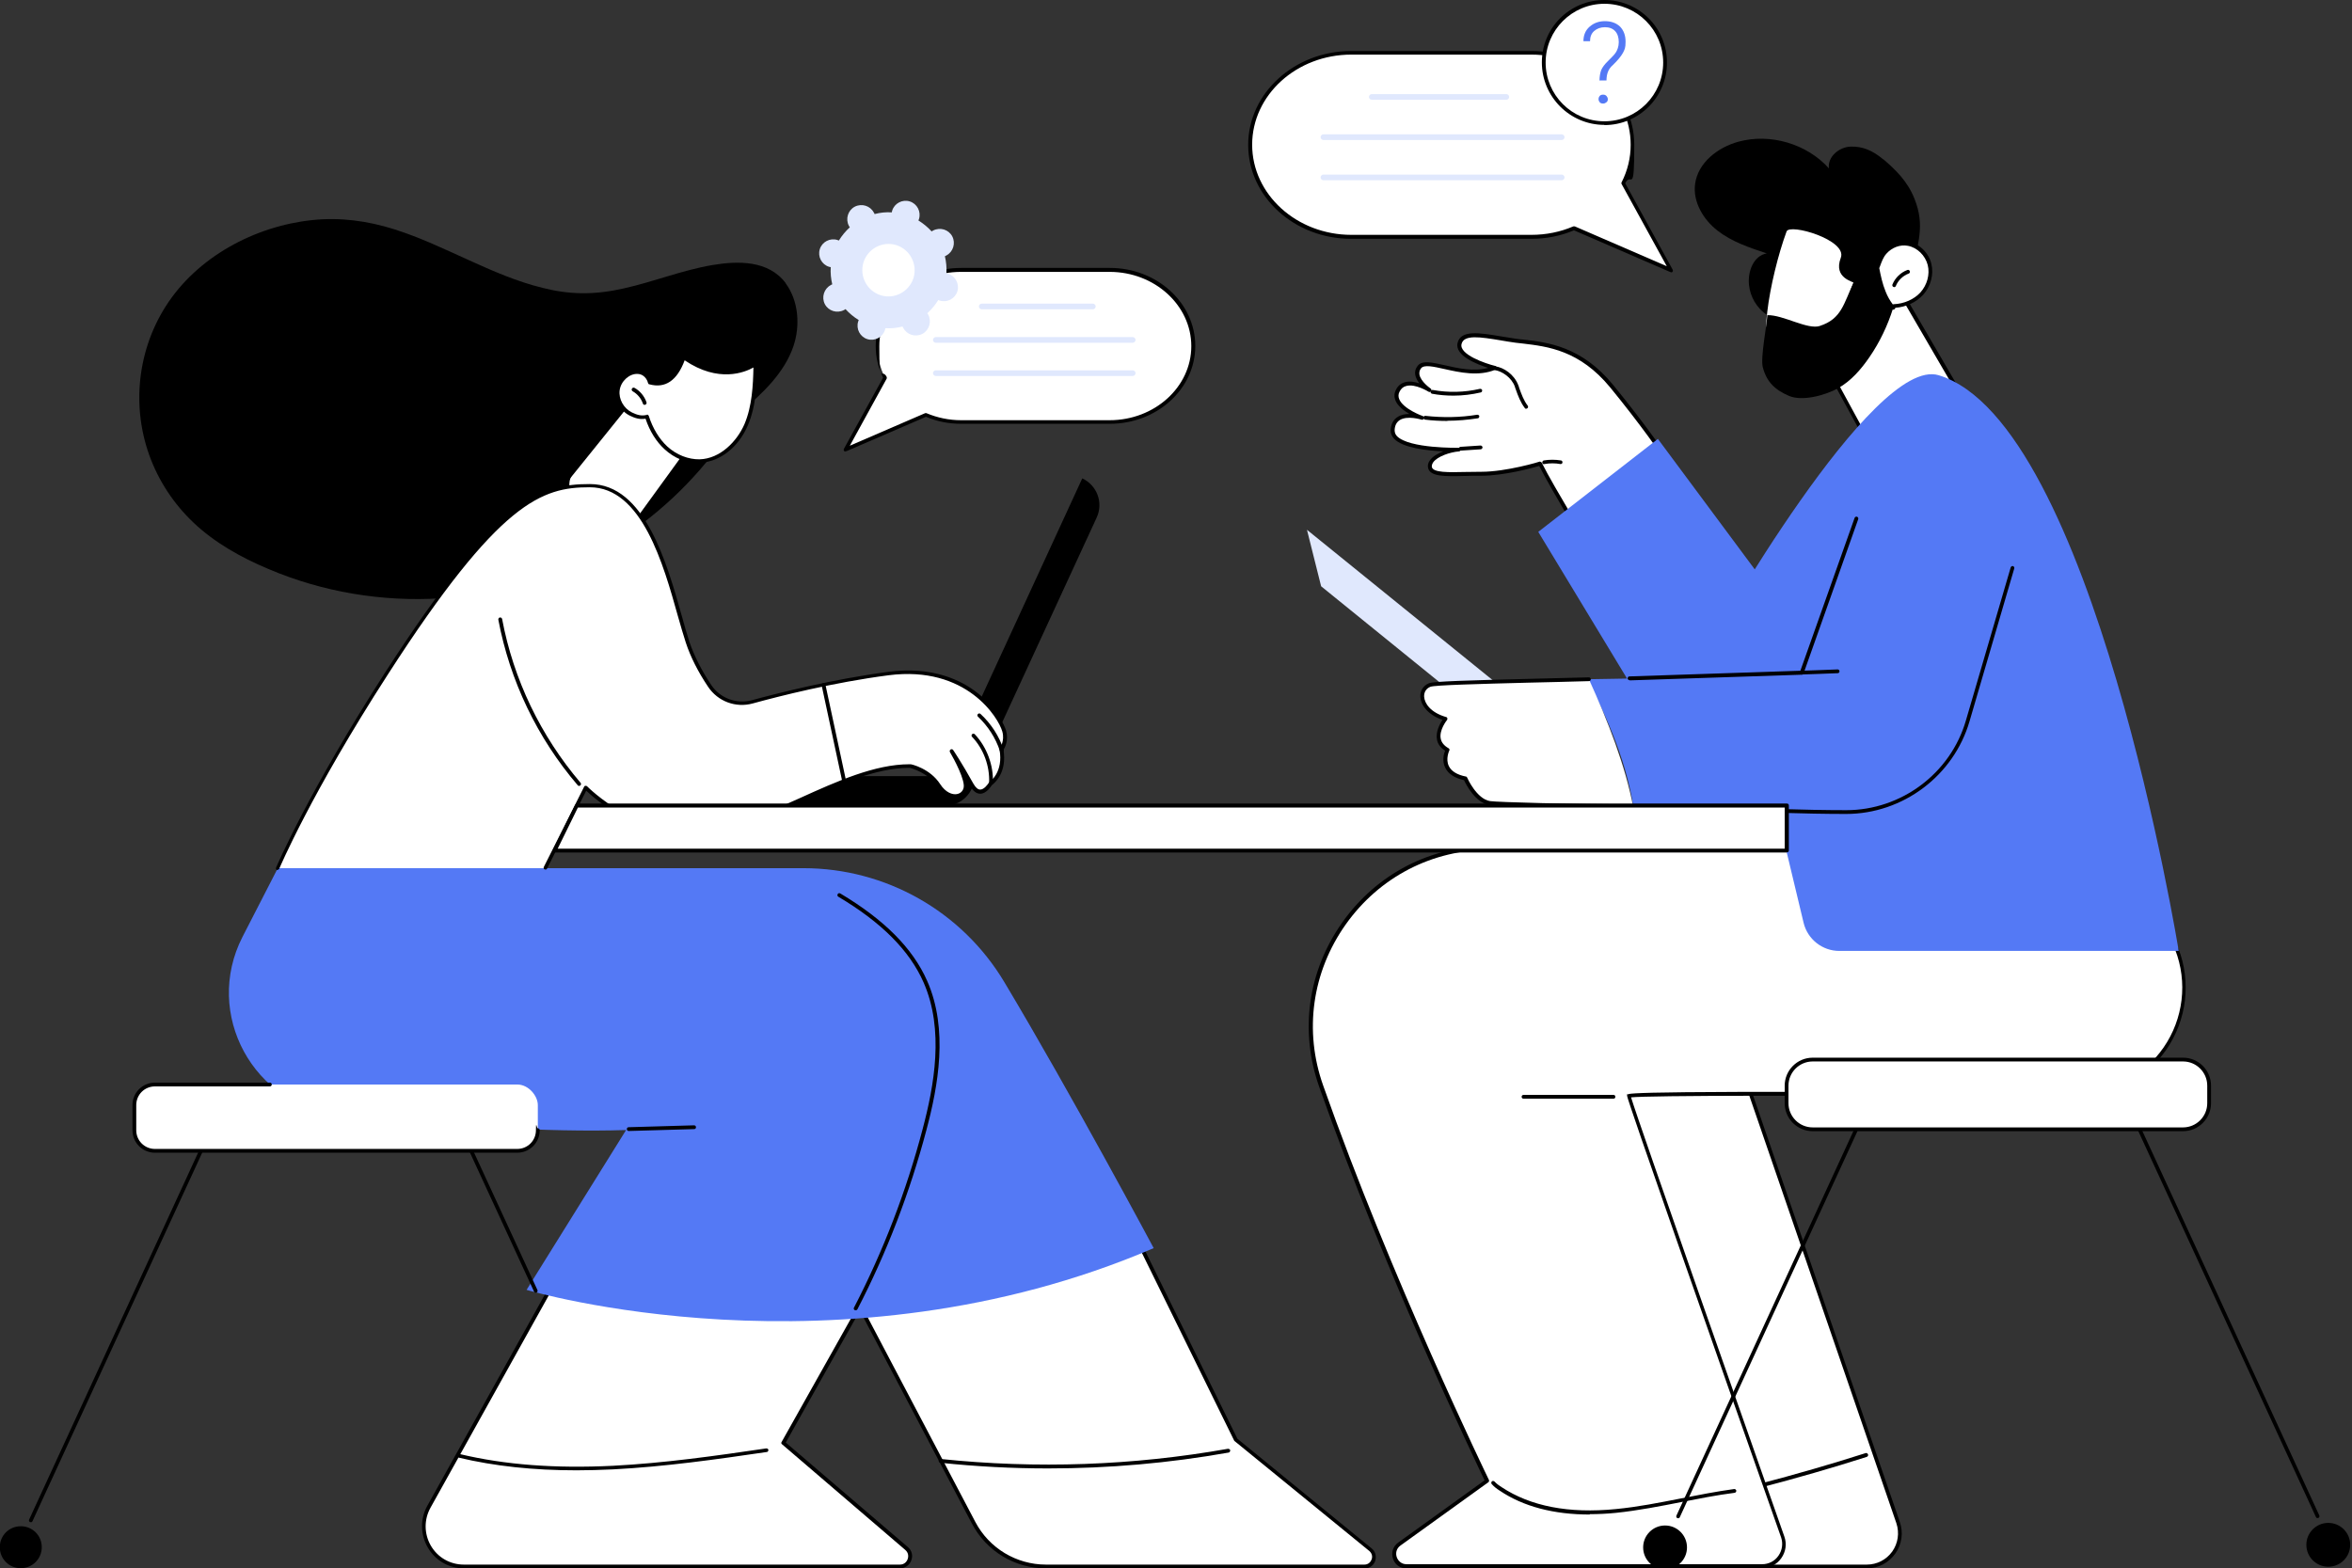 <?xml version="1.0" encoding="UTF-8"?>
<svg id="Illustration" xmlns="http://www.w3.org/2000/svg" width="1244.6" height="830.1" version="1.1" viewBox="0 0 1244.6 830.1">
  <rect x="0" y="0" width="1244.6" height="830.1" fill="#333333" stroke="none"/>
  <!-- Generator: Adobe Illustrator 29.5.1, SVG Export Plug-In . SVG Version: 2.1.0 Build 141)  -->
  <g id="Interviewing_a_candidate">
    <g>
      <g>
        <g>
          <g>
            <g>
              <path d="M914.1,543.3l90.3,262.5c3.9,11.4-4.5,23.2-16.6,23.2h-113.3l-87.5-269.3,127.1-16.5Z" fill="#fff"/>
              <path d="M987.8,830.1h-113.3c-.4,0-.8-.3-1-.7l-87.5-269.3c0-.3,0-.6.1-.8.2-.3.4-.4.7-.5l127.1-16.5c.5,0,.9.2,1.1.7l90.3,262.5c2,5.7,1.1,11.9-2.4,16.8-3.5,4.9-9,7.8-15.1,7.8ZM875.2,828.1h112.6c5.4,0,10.3-2.5,13.5-6.9,3.1-4.4,3.9-9.9,2.2-15l-90-261.7-125.1,16.2,86.9,267.4Z"/>
            </g>
            <path d="M895.2,793.3c-2.7,0-5.3-.1-8-.4-.5,0-.9-.6-.9-1.1,0-.5.6-.9,1.1-.9,14.5,1.6,29-1.7,43.9-5.6,18.7-4.9,37.5-10.3,55.9-16.2.5-.2,1.1.1,1.3.7.2.5-.1,1.1-.7,1.3-18.4,5.9-37.3,11.3-56,16.2-12.3,3.2-24.4,6.1-36.6,6.1Z"/>
          </g>
          <g>
            <path d="M1131.2,448.7l20.7,53.6c14.4,37.4-13.3,77.5-53.3,77.3-94.8-.6-236.6-1.1-236.6.6s62.3,179.3,81.4,233.4c2.7,7.6-3,15.5-11,15.5h-188.1c-6.3,0-8.9-8.1-3.8-11.7l46.5-33.5s-51.6-106-87.8-208.8c-21.7-61.7,24.1-126.3,89.5-126.3h342.5Z" fill="#fff"/>
            <path d="M932.3,830.1h-188.1c-3.3,0-6.1-2-7.1-5.2-1-3.1,0-6.4,2.7-8.4l45.8-33c-4.7-9.8-53.2-111-87.5-208.2-10.5-29.7-6-61.4,12.2-87.1,18.2-25.7,46.7-40.5,78.3-40.5h342.5c.4,0,.8.3.9.6l20.7,53.6c6.9,17.9,4.5,37.9-6.4,53.7-10.8,15.6-28.5,24.9-47.5,24.9s-.2,0-.3,0c-140.8-.9-225.8-.7-235.4.3,4.2,13.9,62.8,180.3,81.1,232.4,1.4,3.9.8,8.1-1.6,11.5-2.4,3.4-6.2,5.3-10.3,5.3ZM788.7,449.7c-30.9,0-58.8,14.5-76.6,39.6-17.8,25.2-22.2,56.3-11.9,85.3,35.8,101.6,87.2,207.7,87.7,208.7.2.4,0,1-.3,1.2l-46.5,33.5c-2.4,1.7-2.6,4.3-2,6.1.6,1.8,2.3,3.8,5.2,3.8h188.1c3.5,0,6.7-1.6,8.7-4.5s2.5-6.4,1.4-9.7c-37.2-105.5-81.5-231.7-81.5-233.7s.1-.6.3-.7c.7-.7,2.3-2.3,237.3-.8.1,0,.2,0,.4,0,18.6,0,35.3-8.8,45.9-24.1,10.5-15.2,12.8-34.6,6.1-51.8l-20.4-53h-341.8Z"/>
          </g>
          <path d="M841.3,801.6c-19.1,0-35.2-4.2-47.8-12.7-1.4-.9-2.9-2-4.1-3.4-.4-.4-.3-1,0-1.4.4-.4,1-.3,1.4,0,1.1,1.2,2.5,2.2,3.8,3,15.2,10.1,35.6,14.1,60.5,11.6,11.5-1.1,23.1-3.4,34.3-5.6,9.2-1.8,18.8-3.7,28.3-5,.5,0,1,.3,1.1.9,0,.5-.3,1-.9,1.1-9.4,1.2-19,3.1-28.2,4.9-11.2,2.2-22.9,4.5-34.5,5.7-4.8.5-9.5.7-14,.7Z"/>
          <path d="M853.8,581.5h-47.6c-.6,0-1-.4-1-1s.4-1,1-1h47.6c.6,0,1,.4,1,1s-.4,1-1,1Z"/>
        </g>
        <g>
          <g>
            <g>
              <path d="M888,803.5c-.1,0-.3,0-.4,0-.5-.2-.7-.8-.5-1.3l98.1-213.2c.2-.5.8-.7,1.3-.5.5.2.7.8.5,1.3l-98.1,213.2c-.2.4-.5.6-.9.6Z"/>
              <ellipse cx="882.5" cy="817.5" rx="11.6" ry="11.6" transform="translate(-1.4 1.5) rotate(0)"/>
            </g>
            <g>
              <path d="M1226.4,803.5c-.4,0-.7-.2-.9-.6l-98.1-213.2c-.2-.5,0-1.1.5-1.3.5-.2,1.1,0,1.3.5l98.1,213.2c.2.5,0,1.1-.5,1.3-.1,0-.3,0-.4,0Z"/>
              <ellipse cx="1231.9" cy="817.5" rx="11.6" ry="11.6" transform="translate(412.4 2048.1) rotate(-89.9)"/>
            </g>
          </g>
          <g>
            <rect x="945.5" y="560.8" width="223.5" height="36.8" rx="13.8" ry="13.8" fill="#fff"/>
            <path d="M1155.2,598.7h-196c-8.1,0-14.8-6.6-14.8-14.8v-9.3c0-8.1,6.6-14.8,14.8-14.8h196c8.1,0,14.8,6.6,14.8,14.8v9.3c0,8.1-6.6,14.8-14.8,14.8ZM959.2,561.8c-7,0-12.8,5.7-12.8,12.8v9.3c0,7,5.7,12.8,12.8,12.8h196c7,0,12.8-5.7,12.8-12.8v-9.3c0-7-5.7-12.8-12.8-12.8h-196Z"/>
          </g>
        </g>
        <g>
          <g>
            <path d="M1000.9,146.3l36.7,63c-16.4,7.4-39,19.8-46.4,29.7l-30.9-56.6c.7-4,23.9-55.7,40.6-36.1Z" fill="#fff"/>
            <path d="M991.2,240s0,0,0,0c-.3,0-.6-.2-.8-.5l-30.9-56.6c-.1-.2-.1-.4-.1-.7.5-3,15.4-36.9,30.3-40.9,4.5-1.2,8.5.3,12,4.4,0,0,0,0,.1.1l36.7,63c.1.2.2.5,0,.8s-.3.5-.5.6c-16.8,7.5-38.9,19.8-46,29.4-.2.3-.5.4-.8.4ZM961.4,182.2l29.9,55c8-9.5,28.6-21,44.8-28.3l-36.1-62c-3-3.5-6.2-4.7-9.9-3.7-13.4,3.6-27.5,34.7-28.8,39Z"/>
          </g>
          <path d="M996.6,84.4c-5.8-4.9-11.2-7-17.3-6.8-6.1.2-12.3,5.4-11.5,11.5-11.7-13-31-18.7-47.9-14.1-10.9,3-21.4,11.1-22.9,22.3-1.3,9.5,4.3,18.9,11.9,24.8,7.6,5.9,16.9,9,26,12-7,1.3-10.1,9.5-9.4,16.6.6,6.1,3.9,12.4,9.9,16.2,12.1,7.8,30.2,10.6,44.3,7.8,11.9-2.4,30.5-17.2,32.5-30.7,2.3-15.5,6.8-24.1.8-39-3.6-9-9.9-15.2-16.4-20.7Z"/>
          <path d="M1001.1,153.2s0,0-.1,0c-.5,0-.9-.6-.9-1.1.3-2.1,1.5-4.2,3.3-5.6,1.8-1.4,4.1-2.1,6.3-1.8.5,0,.9.6.9,1.1,0,.5-.6.9-1.1.9-1.6-.2-3.3.3-4.8,1.4-1.4,1.1-2.4,2.7-2.6,4.3,0,.5-.5.9-1,.9Z"/>
          <g>
            <g>
              <path d="M993.4,141.7c1-2.8,1.9-5.8,4-8.1,3-3.5,7.7-5.4,12.3-4.5,5.5,1,10,5.6,11.3,11,1.3,5.4-.4,11.3-4.1,15.5-3.7,4.1-9.2,6.4-14.8,6.6,0,.3-.2.6-.3,1-2.1-2.4-3.7-5.3-4.9-8.2-1.7-4.2-2.6-8.6-3.5-13.1Z" fill="#fff"/>
              <path d="M1001.7,163.9c-.3,0-.6-.1-.8-.3-2-2.3-3.7-5.2-5-8.5-1.8-4.3-2.7-8.9-3.5-13.3,0-.2,0-.4,0-.5l.4-1.1c.9-2.5,1.8-5.2,3.8-7.4,3.4-3.9,8.4-5.7,13.3-4.9,5.7,1,10.7,5.9,12.1,11.7,1.4,5.6-.3,11.9-4.3,16.4-3.7,4-9,6.5-14.8,6.9v.3c-.2.3-.5.6-.8.7,0,0-.1,0-.2,0ZM994.4,141.7c.8,4.1,1.7,8.5,3.4,12.6,1,2.6,2.3,4.8,3.8,6.8.1,0,.3-.1.5-.1,5.4-.2,10.7-2.5,14.1-6.2,3.6-4,5.1-9.6,3.9-14.5-1.3-5.1-5.6-9.3-10.5-10.2-4.1-.8-8.5.9-11.4,4.2-1.7,1.9-2.5,4.3-3.4,6.7l-.3.8Z"/>
            </g>
            <path d="M945.4,122.5c1.6-4.4,32.2,4.5,28.7,13.9-4.2,11,7,12.6,6.7,13.3-5.2,11-3.3,28.3-14.9,32-6.6,2.1-24.9-5.7-31.4-8.1.1-2.9.4-5.8.7-8.7,1.5-12.9,5.7-30.2,10.2-42.4Z" fill="#fff"/>
            <path d="M963,172.5c11.5-3.7,12.6-11.8,17.8-22.8.3-.7.6-1.3.9-2,.3.5.7.9,1.2,1.3,2.8,2,6.9,0,8.6-3,.8-1.4,1.4-2.8,1.9-4.3.8,4.4,1.8,8.9,3.5,13.1,1.2,3,2.8,5.8,4.9,8.2-2.9,9.3-7.1,18.1-12.6,26.1-4.4,6.4-9.7,12.5-16.4,16.3-6.8,3.8-19.1,7.2-26.2,4.1-7.4-3.2-11.8-7.4-13.8-15.2-1.3-5,2.2-22.3,2.4-27.5,8.5-.2,21.3,7.9,27.9,5.7Z"/>
          </g>
          <path d="M1002.4,151.9c-.1,0-.2,0-.4,0-.5-.2-.8-.8-.6-1.3,1.4-3.5,4.4-6.4,7.9-7.7.5-.2,1.1,0,1.3.6.2.5,0,1.1-.6,1.3-3,1.1-5.6,3.6-6.8,6.6-.2.4-.5.6-.9.6Z"/>
        </g>
        <g>
          <g>
            <g>
              <path d="M840.6,290.5c-7-12.4-20.6-34.9-25.6-45.1,0,0-17.9,5.5-31.4,5.4-13.5,0-25.8,1.6-26.9-3.3-1.1-4.9,8.3-8.9,15.3-9.5,0,0-35.9.8-35.1-10.4.8-11.3,15.6-6.4,15.6-6.4,0,0-17-6.1-12.8-14.3,4.2-8.3,16.7-.3,16.7-.3,0,0-9.6-6.5-5.3-12.2,4.3-5.6,24.1,7,39.9.4,0,0-20.4-5.2-18.6-12.8,1.8-7.7,16.2-3.3,29.9-1.5,13.6,1.8,32.7,2.1,50.7,24.1,18,21.9,29.9,39.6,29.9,39.6,0,0-20.8,26.7-42.1,46.3Z" fill="#fff"/>
              <path d="M840.6,291.5c0,0-.1,0-.2,0-.3,0-.6-.2-.7-.5-2.5-4.5-5.9-10.3-9.4-16.4-6.1-10.5-12.5-21.4-15.8-28-3.7,1.1-18.7,5.2-30.7,5.2-.2,0-.5,0-.7,0-2.7,0-5.3,0-7.8.1-10.7.3-18.5.4-19.6-4.2-.3-1.4,0-2.8,1-4.1,1.4-2,4.1-3.6,7.1-4.7-8.6-.4-21.5-1.8-26.1-6.7-1.3-1.4-1.9-3-1.8-4.7.2-3.1,1.4-5.3,3.5-6.7,1.9-1.3,4.2-1.7,6.4-1.7-3-1.8-6.2-4.2-7.4-7.2-.7-1.9-.7-3.7.3-5.6,1-2.1,2.6-3.4,4.7-4,2.5-.7,5.3-.2,7.7.6-1-1.3-1.9-2.9-2.2-4.5-.3-1.7.1-3.3,1.3-4.8,2.3-3,7.6-1.8,14.3-.3,6.9,1.6,15.3,3.5,23,1.4-6-1.9-17.8-6.5-16.2-13.2,1.7-7,11.5-5.4,22.8-3.5,2.7.4,5.4.9,8.2,1.3,1.2.2,2.4.3,3.6.4,13.1,1.5,31,3.6,47.7,24,17.8,21.7,29.8,39.5,29.9,39.7.2.4.2.8,0,1.2-.2.3-21.1,27-42.2,46.5-.2.2-.4.3-.7.3ZM815,244.4c.4,0,.7.2.9.6,3.2,6.5,9.8,17.7,16.2,28.6,3.3,5.6,6.4,11,8.8,15.3,19-17.6,37.5-40.9,40.6-44.8-2.2-3.3-13.5-19.6-29.4-39-16.2-19.7-33-21.7-46.4-23.3-1.3-.1-2.5-.3-3.6-.4-2.8-.4-5.5-.8-8.2-1.3-10.4-1.7-19.3-3.2-20.5,2-1.3,5.5,12.5,10.3,17.9,11.6.4.1.7.5.8.9s-.2.8-.6,1c-9,3.8-19.1,1.5-27.2-.3-5.8-1.3-10.7-2.4-12.3-.4-.8,1-1,2-.9,3.2.6,3.9,5.9,7.5,5.9,7.5.5.3.6.9.3,1.4-.3.5-.9.6-1.4.3,0,0-7-4.4-11.8-3-1.6.4-2.7,1.4-3.5,3-.7,1.3-.7,2.6-.2,3.9,2.1,5.3,12.4,9,12.5,9,.5.2.8.7.6,1.3-.2.5-.7.8-1.3.6,0,0-7.5-2.4-11.6.3-1.6,1.1-2.5,2.8-2.6,5.2,0,1.2.3,2.2,1.2,3.2,6.4,6.7,32.5,6.2,32.8,6.2.5,0,1,.4,1,.9,0,.5-.4,1-.9,1-4.9.4-11.5,2.7-13.7,5.8-.6.9-.8,1.7-.7,2.5.7,3,8.9,2.8,17.6,2.6,2.7,0,5.5-.1,8.4-.1h.2c13.2,0,30.8-5.3,30.9-5.4,0,0,.2,0,.3,0Z"/>
            </g>
            <path d="M772.9,238.5c-.5,0-1-.4-1-.9,0-.6.4-1,.9-1.1l10.6-.7c.6,0,1,.4,1.1.9,0,.6-.4,1-.9,1.1l-10.6.7s0,0,0,0Z"/>
            <path d="M765.9,222.8c-3.9,0-7.9-.2-11.8-.7-.5,0-.9-.6-.9-1.1s.5-1,1.1-.9c9.1,1,18.3.9,27.4-.6.5,0,1.1.3,1.1.8,0,.5-.3,1.1-.8,1.1-5.3.8-10.7,1.3-16.1,1.3Z"/>
            <path d="M769.1,209.4c-3.8,0-7.6-.3-11.3-1-.5-.1-.9-.6-.8-1.2.1-.5.6-.9,1.2-.8,8.2,1.5,16.8,1.3,24.9-.6.5-.1,1.1.2,1.2.7.1.5-.2,1.1-.7,1.2-4.7,1.1-9.6,1.7-14.4,1.7Z"/>
            <path d="M807.7,216.4c-.3,0-.6-.1-.8-.4-2.3-3-3.6-6.5-4.8-9.9-.2-.5-.4-1-.5-1.5-1.8-4.9-6.8-8.1-10.5-8.7-.5,0-.9-.6-.9-1.1,0-.5.6-.9,1.1-.9,4.4.6,9.9,4.2,12.1,9.9.2.5.4,1,.5,1.5,1.2,3.3,2.4,6.7,4.5,9.4.3.4.3,1.1-.2,1.4-.2.1-.4.2-.6.2Z"/>
            <path d="M817.1,245.7c-.5,0-.9-.3-1-.8,0-.5.3-1.1.8-1.2,3-.5,6.1-.5,9.1,0,.5,0,.9.6.8,1.1,0,.5-.6.9-1.1.8-2.8-.5-5.6-.5-8.4,0,0,0-.1,0-.2,0Z"/>
          </g>
          <g>
            <path d="M1098.5,330.9l-144,5.4-77.2-104-63.3,49.2,73.7,121.8c16.6,22.4,43.1,35.2,71,34.3l163.7-5-24-101.7Z" fill="#5479f5"/>
            <path d="M954.4,488.4l-9-37.6-23.7-.3-16.1-111s85.3-151.6,120.3-140.9c81.7,24.9,127,304.7,127,304.7,0,0-133.5,0-179.6,0-9,0-16.8-6.2-18.9-14.9Z" fill="#5479f5"/>
          </g>
          <g>
            <path d="M953.9,356.5l28.3-82.1,82.9,26.2-23.9,81.7c-8.2,28.2-34,47.5-63.3,47.5-39,0-90.5-2.3-113.5-2.3-4.2-27.9-17-53.4-24.5-68,57.6-.8,114.1-3,114.1-3Z" fill="#5479f5"/>
            <g>
              <path d="M862.3,360c-.5,0-1-.4-1-1,0-.6.4-1,1-1l90.4-3,28.7-80.9c.2-.5.8-.8,1.3-.6.5.2.8.8.6,1.3l-28.9,81.6c-.1.4-.5.7-.9.7l-91,3s0,0,0,0Z"/>
              <path d="M976.9,430.8c-22.2,0-48-1-70.8-1.9-17.2-.7-32-1.2-41.8-1.2-.6,0-1-.4-1-1,0-.6.4-1,1-1,9.8,0,24.7.6,41.9,1.2,22.8.9,48.6,1.9,70.7,1.9h.1c29.1,0,55.2-19.5,63.3-47.5l23.7-81c.2-.5.7-.8,1.2-.7.5.2.8.7.7,1.2l-23.7,81c-8.4,28.8-35.3,49-65.3,49h-.1Z"/>
              <path d="M953.3,357c-.6,0-1-.4-1-1s.4-1,1-1c1.8,0,19-.7,19.1-.7.5,0,1,.4,1,1,0,.6-.4,1-1,1-.7,0-17.4.7-19.2.7Z"/>
            </g>
          </g>
          <polygon points="816.9 405.8 699.1 310.3 691.6 280.4 809.4 375.8 816.9 405.8" fill="#e0e8fd"/>
          <g>
            <path d="M756.5,362.6c3.3-1.3,42.7-1.9,84.3-3.1,9.9,21.8,19.4,46,23.5,68-31.5-1.4-72-1.9-76-2.5-7.8-1.2-12.9-13-12.9-13-15.4-3.2-9.5-15.1-9.5-15.1-10.1-5.5-1.1-16.4-1.1-16.4-13.7-4-15.2-15.2-8.4-17.9Z" fill="#fff"/>
            <path d="M864.9,427.7c-32.5,0-72.7-1.1-76.8-1.7-7.4-1.1-12.3-10.8-13.4-13.1-5-1.1-8.3-3.3-9.9-6.5-1.8-3.6-.8-7.4-.1-9.1-2.4-1.5-3.9-3.5-4.3-5.9-.8-4.1,1.6-8.4,2.9-10.4-8.3-2.9-11.5-8.3-11.7-12.2-.2-3.2,1.6-6,4.6-7.2,2.4-1,20.8-1.5,53-2.3,10-.3,20.7-.5,31.6-.8.5,0,1,.4,1,1,0,.6-.4,1-1,1-10.9.3-21.6.6-31.6.8-26.9.7-50.1,1.3-52.3,2.2-2.2.9-3.4,2.8-3.3,5.2.2,3.5,3.3,8.4,11.6,10.8.3,0,.6.3.7.7,0,.3,0,.7-.2.9,0,0-4.3,5.3-3.3,9.9.4,2,1.8,3.7,4.1,5,.5.3.7.8.4,1.3,0,0-2.1,4.4-.2,8.2,1.3,2.7,4.4,4.6,9,5.5.3,0,.6.3.7.6,0,.1,5,11.3,12.1,12.4,4,.6,44,1.7,76.5,1.7s1,.4,1,1-.4,1-1,1Z"/>
          </g>
        </g>
      </g>
      <g>
        <g>
          <path d="M500.1,426.5h-164.8c0-8.6,7-15.7,15.6-15.7h164.8c0,8.6-7,15.7-15.6,15.7Z"/>
          <path d="M497.1,417.3l75.6-164.1c7.8,3.6,11.3,12.9,7.6,20.8l-66.1,143.3h-17.2Z"/>
        </g>
        <g>
          <path d="M415.8,149.9c-9.1-12.2-25.3-11.9-38.9-9.6-15.9,2.7-30.9,8.8-46.6,12.3-7.4,1.7-15,2.7-22.6,2.6-6.9-.1-13.8-1.1-20.4-2.8-13.7-3.3-26.6-9-39.4-14.8-12.8-5.8-25.6-11.9-39.1-16.2-14.2-4.5-28.8-6.5-43.7-4.9-30.3,3.2-60.8,19.5-77.4,45.6-15.9,25-18.4,56.7-6.7,83.9,5.7,13.3,14.5,25,25.5,34.3,12,10.1,26.3,17.3,40.8,23,29.1,11.4,60.9,15.8,92.1,12.9,29.3-2.8,57.8-12.1,83-27.3,23.9-14.4,44.8-33.8,60.8-56.7,3.3-4.8,6.5-9.7,9.4-14.8,11.1-9.3,22.4-20.1,27.2-34,3.7-10.8,2.9-24.1-4.1-33.5Z"/>
          <g>
            <g>
              <path d="M303.3,250l25.1-32c1.8-2.2,15.2-7,17.3-5l12.7,25.5c1.8,1.7,2.1,4.4.7,6.4l-18.4,26.3c-3.1,4.5-8.5,6.9-13.9,6.2-6.9-.9-16.2-4.3-23.7-15.1-2.6-3.7-2.4-8.7.4-12.3Z" fill="#fff"/>
              <path d="M300.4,254.2c-.2,0-.4,0-.6-.2-.4-.3-.5-1-.2-1.4l30.3-37.6c.3-.4,1-.5,1.4-.2.4.3.5,1,.2,1.4l-30.3,37.6c-.2.2-.5.4-.8.4Z"/>
              <path d="M338,275.4c-.2,0-.4,0-.6-.2-.4-.3-.5-.9-.2-1.4l23.6-32.5c.3-.4.9-.5,1.4-.2.4.3.5.9.2,1.4l-23.6,32.5c-.2.3-.5.4-.8.4Z"/>
            </g>
            <g>
              <g>
                <path d="M343.8,202.4s-1.2-5.3-6.4-5.6c-5.2-.2-9.9,4.4-10.6,9.5-.7,5.1,2.4,10.4,7,12.7,2.6,1.3,5.2,2.2,8.5,1.3,2,6.2,5.3,12.2,10.1,16.6,4.8,4.4,11.3,7.2,17.8,7,11-.3,20.2-9.1,24.6-19.1,4.3-10.1,4.7-21.3,4.9-32.3,0,0-15.7,12.2-37.9-3.5-3.5,10.3-9,15.8-18,13.3Z" fill="#fff"/>
                <path d="M369.5,245.1c-6.3,0-12.7-2.6-17.8-7.3-4.4-4-7.9-9.6-10.1-16.2-3.3.6-6-.5-8.3-1.6-5.1-2.5-8.3-8.3-7.6-13.8.8-5.9,6.1-10.6,11.6-10.4,4.3.2,6.5,3.5,7.2,5.7,7.5,1.8,12.6-2.3,16.2-12.8.1-.3.3-.5.6-.6.3,0,.6,0,.9.1,21.4,15.1,36.6,3.7,36.8,3.5.3-.2.7-.3,1.1-.1.3.2.6.5.6.9-.2,9.8-.4,22.1-5,32.7-5,11.7-15,19.4-25.5,19.7-.2,0-.5,0-.7,0ZM342.3,219.4c.4,0,.8.3,1,.7,2.1,6.6,5.5,12.2,9.8,16.2,4.9,4.5,11.2,6.9,17.1,6.8,11-.3,19.8-9.6,23.7-18.5,4.1-9.6,4.6-20.8,4.8-30.1-4.6,2.6-18.5,8.3-36.4-3.8-4,10.8-10.3,15-18.7,12.7-.4,0-.6-.4-.7-.7,0-.2-1.1-4.6-5.5-4.8-4.4-.2-8.9,3.9-9.5,8.7-.6,4.6,2.1,9.5,6.5,11.7,2.7,1.3,5,2,7.8,1.3,0,0,.2,0,.3,0Z"/>
              </g>
              <path d="M341.1,214.3c-.4,0-.8-.3-.9-.7-.9-2.7-2.9-5.1-5.4-6.5-.5-.3-.7-.9-.4-1.4.3-.5.9-.7,1.4-.4,2.9,1.6,5.2,4.4,6.3,7.6.2.5-.1,1.1-.6,1.3-.1,0-.2,0-.3,0Z"/>
            </g>
            <path d="M399.1,194c-.4,0-.7-.2-.9-.6-.2-.5,0-1.1.5-1.3,3-1.5,5.5-3.7,7.4-6.4.3-.5.9-.6,1.4-.3.5.3.6.9.3,1.4-2.1,3-4.9,5.5-8.2,7.1-.1,0-.3.1-.4.1Z"/>
          </g>
          <g>
            <g>
              <g>
                <path d="M307.5,652.8l-80.5,144.7c-7.9,14.2,2.4,31.6,18.6,31.6h230.7c5,0,7.3-6.2,3.5-9.5l-65.2-55.9,67.1-119.5-174.2,8.5Z" fill="#fff"/>
                <path d="M476.3,830.1h-230.7c-8,0-15.2-4.1-19.2-11-4-6.9-4.1-15.2-.3-22.1l80.5-144.7c.2-.3.5-.5.8-.5l174.2-8.5c.4,0,.7.2.9.5.2.3.2.7,0,1l-66.7,118.7,64.6,55.3c2.1,1.8,2.8,4.5,1.8,7.1-.9,2.5-3.3,4.2-6,4.2ZM308.1,653.8l-80.3,144.2c-3.5,6.3-3.4,13.9.2,20.1,3.7,6.3,10.2,10,17.5,10h230.7c2.3,0,3.6-1.5,4.1-2.9.5-1.4.5-3.4-1.3-4.9l-65.2-55.9c-.4-.3-.5-.8-.2-1.2l66.2-117.9-171.8,8.4Z"/>
              </g>
              <path d="M305.1,778.2c-22.9,0-43.4-2.2-62.3-6.7-.5-.1-.9-.7-.7-1.2.1-.5.7-.9,1.2-.7,23.9,5.7,50.4,7.7,81,6.2,27.2-1.4,54.7-5.3,81.2-9.2.5,0,1.1.3,1.1.8,0,.5-.3,1.1-.8,1.1-26.6,3.9-54.1,7.8-81.4,9.2-6.6.3-13,.5-19.3.5Z"/>
            </g>
            <g>
              <g>
                <path d="M424.1,632.8l91.1,173.2c7.5,14.2,22.2,23.1,38.3,23.1h168.5c4.7,0,6.8-5.9,3.2-8.9l-71.2-58.1-52.1-106.1-177.8-23.3Z" fill="#fff"/>
                <path d="M722,830.1h-168.5c-16.5,0-31.5-9.1-39.2-23.7l-91.1-173.2c-.2-.3-.1-.7,0-1,.2-.3.6-.5,1-.4l177.8,23.3c.3,0,.6.2.8.5l52,105.9,71,58c2,1.6,2.7,4.2,1.9,6.7-.9,2.4-3.1,4-5.7,4ZM425.9,634l90.2,171.5c7.3,13.9,21.7,22.6,37.4,22.6h168.5c2.1,0,3.3-1.4,3.8-2.7.5-1.3.4-3.1-1.2-4.5l-71.2-58.1c-.1,0-.2-.2-.3-.3l-51.9-105.6-175.3-23Z"/>
              </g>
              <path d="M554.8,777.2c-19.1,0-38.1-1-57.2-3-.5,0-.9-.5-.9-1.1,0-.5.6-1,1.1-.9,50.7,5.3,101.9,3.5,152-5.4.5,0,1.1.3,1.2.8,0,.5-.3,1.1-.8,1.2-31.6,5.6-63.5,8.4-95.5,8.4Z"/>
            </g>
            <g>
              <path d="M278.7,682.7s165.2,49.3,331.8-22.1c0,0-43.2-80.9-79.1-140.9-22.4-37.4-62.7-60.2-106.3-60.2H147l-18.7,36.4c-20.8,40.7,5.8,89.6,51.2,94.2,58,5.9,110.4,9.3,151.8,8l-52.6,84.5Z" fill="#5479f5"/>
              <path d="M452.8,693.5c-.2,0-.3,0-.5-.1-.5-.3-.7-.9-.4-1.3,15.5-30,27.7-61.7,36.3-94.4,6.1-23,11.6-52.6.5-77.8-7.4-16.8-22.2-31.7-45.1-45.3-.5-.3-.6-.9-.3-1.4.3-.5.9-.6,1.4-.3,23.3,13.9,38.3,29,45.9,46.2,11.4,25.8,5.8,55.8-.4,79.1-8.7,32.8-20.9,64.7-36.5,94.8-.2.3-.5.5-.9.5Z"/>
              <path d="M332.7,598.6c-.5,0-1-.4-1-1,0-.6.4-1,1-1l34.6-1h0c.5,0,1,.4,1,1,0,.6-.4,1-1,1l-34.6,1h0Z"/>
            </g>
          </g>
          <g>
            <path d="M147,459.5h141.7l21.3-42.4s27.9,28.8,63.6,23.8c35.6-4.9,74.6-35.6,108.1-35.3,0,0,9.7,2.1,14.9,10.1,5.2,8,12.9,6.8,14.2,1.7,1.3-5.1-7.3-19.7-7.3-19.7,0,0,4.5,6.6,10.7,17.7,4.8,8.6,10-.6,10-.6,0,0,8.1-5.3,5.8-18.3,0,0,3-4,1.5-9.6-1.5-5.5-17.4-36.2-61.2-30.5-28.7,3.7-56.3,10.6-72,14.9-8.6,2.4-17.7-1-22.6-8.4-4.2-6.2-8.8-14.2-11.7-23.1-8-24-17.9-82.8-51.7-82.9-25.4,0-47.9,6.7-107.7,99.4-41.3,64.1-57.6,102.9-57.6,102.9Z" fill="#fff"/>
            <path d="M147,460.5c-.1,0-.3,0-.4,0-.5-.2-.7-.8-.5-1.3.2-.4,16.8-39.7,57.6-103.1,59.7-92.6,82.6-99.9,108.4-99.9h.1c29,0,40.7,41.9,48.5,69.5,1.5,5.4,2.8,10.1,4.1,14,2.5,7.4,6.4,15.1,11.6,22.9,4.7,7,13.4,10.2,21.5,8,14.3-3.9,42.7-11.1,72.1-15,23.5-3.1,38.7,4.4,47.3,11.2,10,7.9,14.4,17.3,15.1,20,1.4,5-.6,8.9-1.4,10,2,12.2-4.8,17.8-6.1,18.7-.6.9-3,4.6-6.2,4.6,0,0,0,0,0,0-2,0-3.8-1.4-5.4-4.2-.7-1.2-1.3-2.4-2-3.5.6,2,.8,3.9.4,5.2-.6,2.5-2.6,4.3-5.2,4.7-3.8.6-7.9-1.7-10.8-6.2-4.7-7.2-13.2-9.4-14.2-9.7-.1,0-.2,0-.4,0-17.8,0-37.6,9-56.8,17.6-16.8,7.6-34.1,15.4-50.7,17.7-31.9,4.4-58.1-18.2-63.4-23.2l-20.7,41.2c-.2.5-.8.7-1.3.4-.5-.2-.7-.8-.4-1.3l21.3-42.4c.1-.3.4-.5.7-.5.3,0,.6,0,.9.3.3.3,28,28.3,62.7,23.6,16.2-2.2,33.5-10,50.1-17.5,19.4-8.8,39.5-17.8,57.7-17.8s.3,0,.5,0c0,0,.1,0,.2,0,.4,0,10.2,2.2,15.6,10.5,2.9,4.5,6.5,5.7,8.8,5.3,1.8-.3,3.2-1.5,3.6-3.3,1-3.9-4.9-15-7.2-18.9-.3-.5-.1-1.1.3-1.4.5-.3,1.1-.2,1.4.3,0,0,4.6,6.8,10.7,17.8,1.2,2.1,2.4,3.1,3.6,3.1h0c2,0,4-2.7,4.6-3.7,0-.1.2-.3.3-.3.3-.2,7.5-5.2,5.3-17.2,0-.3,0-.6.2-.8.1-.1,2.7-3.7,1.3-8.7-2-7.2-18.9-35.1-60.2-29.8-29.2,3.8-57.6,11-71.8,14.9-9,2.5-18.5-1-23.7-8.8-5.3-7.9-9.3-15.8-11.8-23.4-1.3-3.9-2.6-8.6-4.2-14.1-7.6-27.1-19-68.1-46.6-68.1h-.1c-25.1,0-47.6,7.2-106.7,99-40.8,63.2-57.3,102.4-57.5,102.8-.2.4-.5.6-.9.6Z"/>
            <path d="M524.4,415.3s0,0,0,0c-.6,0-1-.5-1-1,.4-8.8-2.9-17.9-9-24.3-.4-.4-.4-1,0-1.4.4-.4,1-.4,1.4,0,6.4,6.8,10,16.4,9.6,25.8,0,.5-.5,1-1,1Z"/>
            <path d="M530,398.1c-.4,0-.8-.3-.9-.7-2.3-6.9-6.3-13.1-11.6-18.1-.4-.4-.4-1,0-1.4.4-.4,1-.4,1.4,0,5.6,5.2,9.8,11.7,12.2,18.9.2.5-.1,1.1-.6,1.3-.1,0-.2,0-.3,0Z"/>
            <path d="M446.7,414.4c-.5,0-.9-.3-1-.8l-10.9-50.8c-.1-.5.2-1.1.8-1.2.5-.1,1.1.2,1.2.8l10.9,50.8c.1.5-.2,1.1-.8,1.2,0,0-.1,0-.2,0Z"/>
            <path d="M306.5,416c-.3,0-.6-.1-.8-.4-21.4-25-35.9-55.3-42-87.6-.1-.5.3-1.1.8-1.2.5-.1,1.1.3,1.2.8,6,32,20.4,61.9,41.5,86.7.4.4.3,1.1-.1,1.4-.2.2-.4.2-.6.2Z"/>
          </g>
        </g>
        <g>
          <g>
            <path d="M283.5,684.2c-.4,0-.7-.2-.9-.6l-37.8-82c-.2-.5,0-1.1.5-1.3.5-.2,1.1,0,1.3.5l37.8,82c.2.5,0,1.1-.5,1.3-.1,0-.3,0-.4,0Z"/>
            <g>
              <path d="M16.3,805.6c-.1,0-.3,0-.4,0-.5-.2-.7-.8-.5-1.3l93.7-203.5c.2-.5.8-.7,1.3-.5.5.2.7.8.5,1.3l-93.7,203.5c-.2.4-.5.6-.9.6Z"/>
              <path d="M22.1,818.9c0,6.1-4.9,11.1-11.1,11.1s-11.1-4.9-11.1-11.1,4.9-11.1,11.1-11.1,11.1,4.9,11.1,11.1Z"/>
            </g>
          </g>
          <rect x="71.1" y="574" width="213.5" height="35.1" rx="10.9" ry="10.9" transform="translate(355.7 1183.1) rotate(-180)" fill="#fff"/>
          <path d="M273.7,610.1H82c-6.6,0-11.9-5.3-11.9-11.9v-13.3c0-6.6,5.3-11.9,11.9-11.9h60.8c.6,0,1,.4,1,1s-.4,1-1,1h-60.8c-5.5,0-9.9,4.4-9.9,9.9v13.3c0,5.5,4.4,9.9,9.9,9.9h191.7c5.5,0,9.9-4.4,9.9-9.9s.4-1,1-1,1,.4,1,1c0,6.6-5.3,11.9-11.9,11.9Z"/>
        </g>
      </g>
      <g>
        <polygon points="945.5 426.5 305.2 426.5 293.5 450.2 945.5 450.2 945.5 426.5" fill="#fff"/>
        <path d="M945.5,451.2H293.5c-.3,0-.7-.2-.8-.5-.2-.3-.2-.7,0-1l11.7-23.8c.2-.3.5-.6.9-.6h640.3c.6,0,1,.4,1,1v23.8c0,.6-.4,1-1,1ZM295.1,449.2h649.3v-21.8H305.8l-10.7,21.8Z"/>
      </g>
    </g>
    <g>
      <g>
        <g>
          <path d="M447.4,238l20.9-38.1c-2.6-5.1-4-10.8-4-16.8,0-22.2,19.8-40.3,44.2-40.3h78.7c24.4,0,44.2,18,44.2,40.3s-19.8,40.3-44.2,40.3h-78.7c-6.7,0-13-1.3-18.6-3.7l-42.5,18.4Z" fill="#fff"/>
          <path d="M447.4,239c-.3,0-.5-.1-.7-.3-.3-.3-.3-.8-.1-1.2l20.7-37.6c-2.6-5.3-3.9-10.9-3.9-16.8,0-22.7,20.3-41.3,45.2-41.3h78.7c24.9,0,45.2,18.5,45.2,41.3s-20.3,41.2-45.2,41.2h-78.7c-6.5,0-12.7-1.2-18.6-3.7l-42.1,18.2c-.1,0-.3,0-.4,0ZM508.5,143.9c-23.8,0-43.2,17.6-43.2,39.3s1.3,11.2,3.9,16.3c.1.3.1.6,0,.9l-19.5,35.5,39.8-17.2c.3-.1.5-.1.8,0,5.7,2.4,11.9,3.7,18.2,3.7h78.7c23.8,0,43.2-17.6,43.2-39.2s-19.4-39.3-43.2-39.3h-78.7Z"/>
        </g>
        <g>
          <path d="M578.3,163.7h-58.8c-.8,0-1.5-.7-1.5-1.5s.7-1.5,1.5-1.5h58.8c.8,0,1.5.7,1.5,1.5s-.7,1.5-1.5,1.5Z" fill="#e0e8fd"/>
          <path d="M599.4,181.4h-104.2c-.8,0-1.5-.7-1.5-1.5s.7-1.5,1.5-1.5h104.2c.8,0,1.5.7,1.5,1.5s-.7,1.5-1.5,1.5Z" fill="#e0e8fd"/>
          <path d="M599.4,199h-104.2c-.8,0-1.5-.7-1.5-1.5s.7-1.5,1.5-1.5h104.2c.8,0,1.5.7,1.5,1.5s-.7,1.5-1.5,1.5Z" fill="#e0e8fd"/>
        </g>
      </g>
      <g>
        <circle cx="470.2" cy="143" r="15" transform="translate(-16.1 71.7) rotate(-8.6)" fill="#fff"/>
        <path d="M472.1,111.5c0,.3-.2.6-.2.9-3.1-.2-6.1.1-9.1.9-.1-.3-.2-.6-.4-.8-1.9-3.6-6.4-5-10.1-3.1-3.6,1.9-5,6.5-3.1,10.1.1.3.3.5.5.8-2.2,2-4.2,4.4-5.8,7-.3-.1-.6-.2-.8-.3-3.9-1.2-8.1,1-9.3,4.9-1.2,3.9,1,8.1,4.9,9.3.3,0,.6.2.9.2-.2,3.1.1,6.1.8,9.1-.3.1-.6.2-.8.4-3.6,1.9-5,6.5-3.1,10.1,1.9,3.6,6.4,5,10.1,3.1.3-.1.5-.3.8-.5,2,2.2,4.4,4.2,7,5.8-.1.3-.2.6-.3.8-1.2,3.9,1,8.1,4.9,9.3,3.9,1.2,8.1-1,9.3-4.9,0-.3.2-.6.2-.9,3.1.2,6.1-.1,9.1-.9.1.3.2.6.4.8,1.9,3.6,6.4,5,10.1,3.1,3.6-1.9,5-6.5,3.1-10.1-.1-.3-.3-.5-.5-.8,2.2-2,4.2-4.4,5.8-7,.3.1.6.2.8.3,3.9,1.2,8.1-1,9.3-4.9,1.2-3.9-1-8.1-4.9-9.3-.3,0-.6-.2-.9-.2.2-3.1-.1-6.1-.8-9.1.3-.1.6-.2.8-.4,3.6-1.9,5-6.5,3.1-10.1s-6.4-5-10.1-3.1c-.3.1-.5.3-.8.5-2-2.2-4.4-4.2-7-5.8.1-.3.2-.6.3-.8,1.2-3.9-1-8.1-4.9-9.3-3.9-1.2-8.1,1-9.3,4.9ZM483.4,147.1c-2.3,7.3-10,11.4-17.3,9.2-7.3-2.3-11.4-10-9.2-17.4,2.3-7.3,10-11.4,17.3-9.2,7.3,2.3,11.4,10,9.2,17.4Z" fill="#e0e8fd"/>
      </g>
    </g>
    <g>
      <g>
        <g>
          <path d="M884.3,143l-25.3-46.1c3.1-6.2,4.9-13.1,4.9-20.3,0-26.9-24-48.7-53.5-48.7h-95.3c-29.6,0-53.5,21.8-53.5,48.7s24,48.7,53.5,48.7h95.3c8.1,0,15.7-1.6,22.6-4.5l51.4,22.3Z" fill="#fff"/>
          <path d="M884.3,144c-.1,0-.3,0-.4,0l-51-22.1c-7.1,3-14.7,4.5-22.6,4.5h-95.3c-30.1,0-54.5-22.3-54.5-49.7s24.5-49.7,54.5-49.7h95.3c30.1,0,54.5,22.3,54.5,49.7s-1.6,13.9-4.8,20.3l25.1,45.7c.2.4.2.8-.1,1.2-.2.2-.5.3-.7.3ZM832.9,119.8c.1,0,.3,0,.4,0l48.7,21.1-23.9-43.5c-.2-.3-.2-.6,0-.9,3.2-6.3,4.8-13,4.8-19.9,0-26.3-23.6-47.7-52.5-47.7h-95.3c-29,0-52.5,21.4-52.5,47.7s23.6,47.7,52.5,47.7h95.3c7.7,0,15.2-1.5,22.2-4.5.1,0,.3,0,.4,0Z"/>
        </g>
        <g>
          <path d="M797.1,52.8h-71.2c-.8,0-1.5-.7-1.5-1.5s.7-1.5,1.5-1.5h71.2c.8,0,1.5.7,1.5,1.5s-.7,1.5-1.5,1.5Z" fill="#e0e8fd"/>
          <path d="M826.4,74.1h-126.1c-.8,0-1.5-.7-1.5-1.5s.7-1.5,1.5-1.5h126.1c.8,0,1.5.7,1.5,1.5s-.7,1.5-1.5,1.5Z" fill="#e0e8fd"/>
          <path d="M826.4,95.4h-126.1c-.8,0-1.5-.7-1.5-1.5s.7-1.5,1.5-1.5h126.1c.8,0,1.5.7,1.5,1.5s-.7,1.5-1.5,1.5Z" fill="#e0e8fd"/>
        </g>
      </g>
      <g>
        <g>
          <circle cx="849" cy="33.1" r="32.1" fill="#fff"/>
          <path d="M849,66.1c-18.2,0-33.1-14.8-33.1-33.1S830.7,0,849,0s33.1,14.8,33.1,33.1-14.8,33.1-33.1,33.1ZM849,2c-17.1,0-31.1,13.9-31.1,31.1s13.9,31.1,31.1,31.1,31.1-13.9,31.1-31.1-13.9-31.1-31.1-31.1Z"/>
        </g>
        <path d="M846.4,42.7c0-2.3.4-4.2.9-5.6.6-1.4,1.8-3.1,3.8-5,1.9-1.9,3.2-3.2,3.7-4,.6-.8,1-1.7,1.3-2.6.3-.9.5-2,.5-3.2,0-2.4-.6-4.4-1.9-5.8s-3.1-2.1-5.4-2.1-4.2.7-5.7,2-2.2,3.1-2.2,5.4h-3.5c0-3.2,1.1-5.8,3.3-7.7s4.8-2.9,8.1-2.9,6,1,8,2.9c1.9,2,2.9,4.6,2.9,8s-.5,4.1-1.4,5.9c-1,1.8-2.8,4-5.4,6.5-2.2,1.9-3.3,4.5-3.3,8.1h-3.5ZM845.9,52.5c0-.7.2-1.2.6-1.7.4-.5,1-.7,1.8-.7s1.3.2,1.8.7c.4.5.7,1,.7,1.7s-.2,1.2-.7,1.6-1,.7-1.8.7-1.4-.2-1.8-.7-.6-1-.6-1.6Z" fill="#5479f5"/>
      </g>
    </g>
  </g>
</svg>